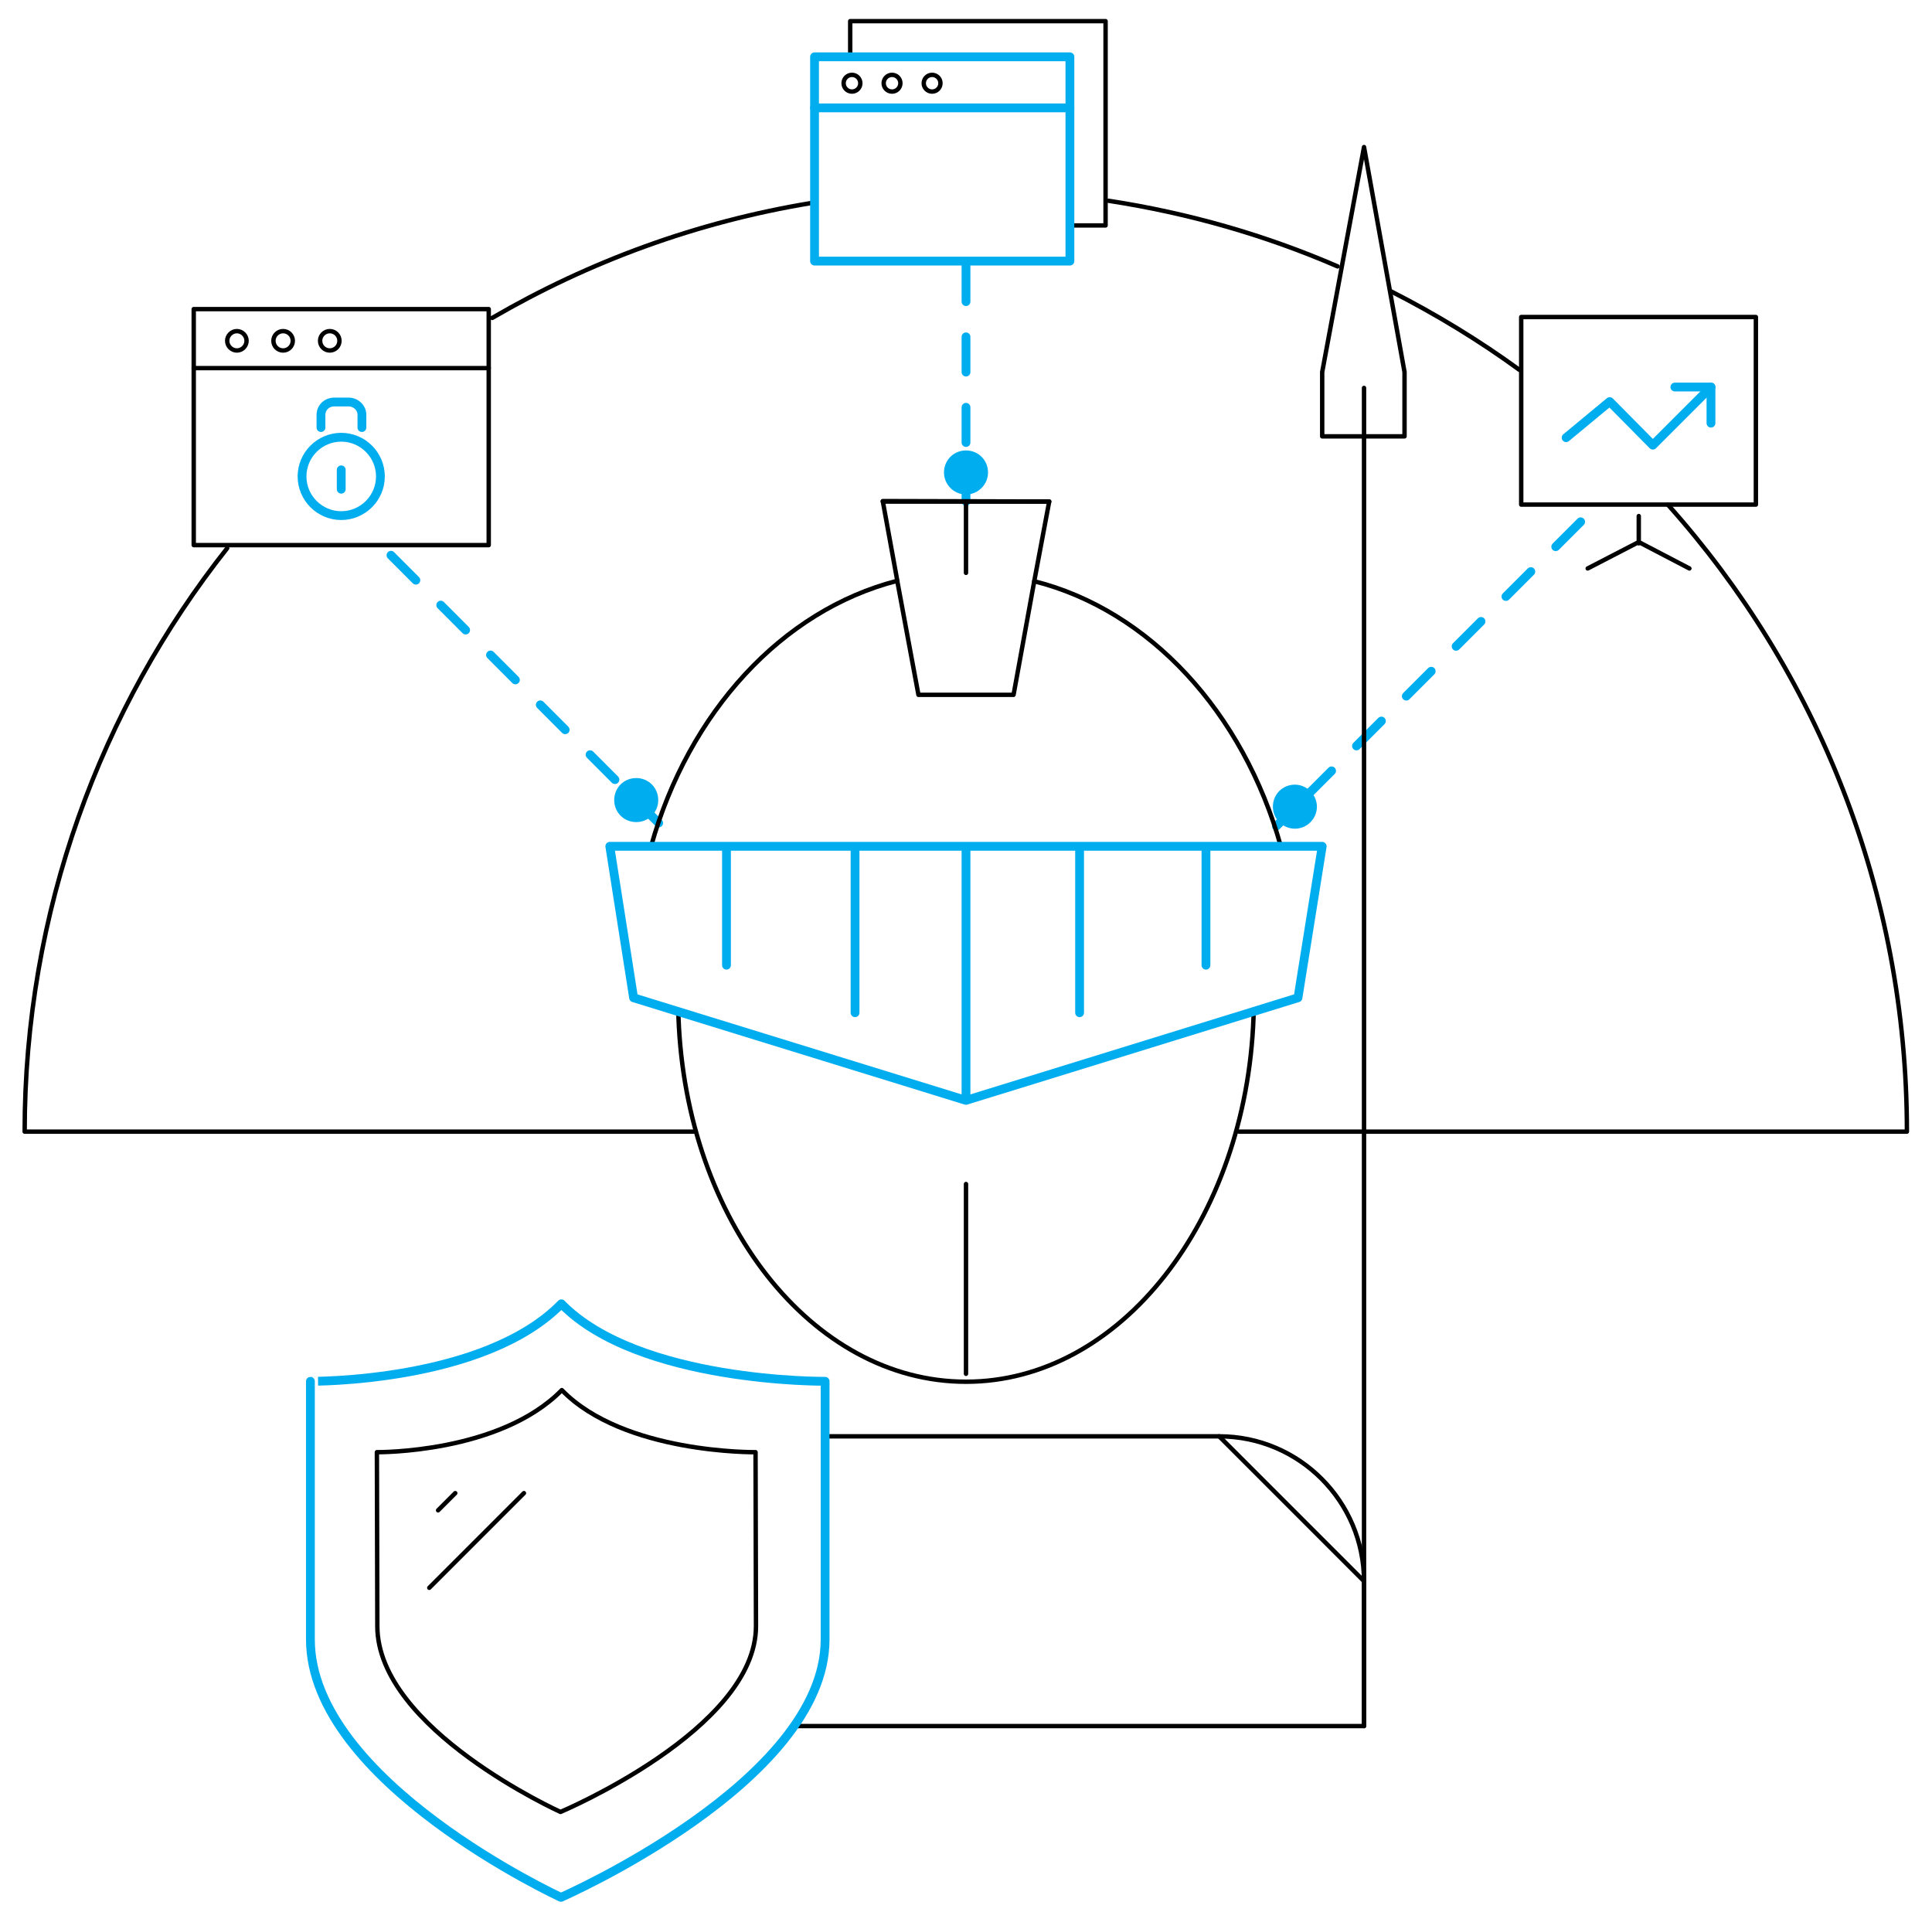 <?xml version="1.0" encoding="UTF-8"?>
<!-- Generator: Adobe Illustrator 16.0.0, SVG Export Plug-In . SVG Version: 6.00 Build 0)  -->
<!DOCTYPE svg PUBLIC "-//W3C//DTD SVG 1.1//EN" "http://www.w3.org/Graphics/SVG/1.1/DTD/svg11.dtd">
<svg version="1.1" id="Layer_1" xmlns="http://www.w3.org/2000/svg" xmlns:xlink="http://www.w3.org/1999/xlink" x="0px" y="0px" viewBox="0 0 438.8 435.8" style="enable-background:new 0 0 438.8 435.8;" xml:space="preserve" class="svg" src="assets/patterns/protectvisitors.svg" alt="Protection">
<style type="text/css">
	.protectvisitors0{fill:none;stroke:#000000;stroke-linecap:round;stroke-linejoin:round;stroke-miterlimit:10;}
	.protectvisitors1{fill:none;stroke:#00adef;stroke-width:2;stroke-linecap:round;stroke-linejoin:round;stroke-dasharray:8,8;}
	.protectvisitors2{fill:none;stroke:#00adef;stroke-width:2;stroke-linecap:round;stroke-linejoin:round;}
	.protectvisitors3{fill:none;stroke:#00adef;stroke-width:2;stroke-linecap:round;stroke-linejoin:round;stroke-miterlimit:10;}
	.protectvisitors4{fill:#00adef;}
	.protectvisitors5{fill:none;stroke:#00adef;stroke-width:2;stroke-linecap:round;stroke-linejoin:round;stroke-miterlimit:10;}
</style>
<path class="protectvisitors0" d="M378.8,114.6c33.8,37.8,54.3,87.7,54.3,142.4H281.4"></path>
<path class="protectvisitors0" d="M316,66.2c10.2,5.2,19.9,11.1,29.1,17.8"></path>
<path class="protectvisitors0" d="M251.8,45.6c18.2,2.8,35.6,7.8,52,14.9"></path>
<path class="protectvisitors0" d="M111.8,72.2c22-12.8,46.4-21.8,72.5-26.1"></path>
<path class="protectvisitors0" d="M157.6,257H5.6c0-50,17.2-96.1,46-132.5"></path>
<path id="svg-concept" class="protectvisitors1" d="M219.4,60.5v48.6"></path>
<path id="svg-concept" class="protectvisitors2" d="M219.4,111.4v2.5"></path>
<path id="svg-concept" class="protectvisitors1" d="M88.8,126.1l57.2,57.3"></path>
<path id="svg-concept" class="protectvisitors2" d="M147.8,185.1l1.8,1.8"></path>
<g>
	<path id="svg-concept" class="protectvisitors1" d="M359,118.5l-65.6,65.6"></path>
	<path id="svg-concept" class="protectvisitors2" d="M291.7,185.8l-1.8,1.8"></path>
</g>
<g>
	<path class="protectvisitors0" d="M44,70.2h67v53.6H44V70.2z"></path>
	<path class="protectvisitors0" d="M44,83.6h67 M56,77.4c0,1.2-1,2.2-2.2,2.2s-2.2-1-2.2-2.2s1-2.2,2.2-2.2S56,76.2,56,77.4z"></path>
	<circle class="protectvisitors0" cx="64.3" cy="77.4" r="2.2"></circle>
	<circle class="protectvisitors0" cx="74.9" cy="77.4" r="2.2"></circle>
	<path id="svg-concept" class="protectvisitors3" d="M77.5,117.1c4.9,0,8.9-4,8.9-8.9s-4-8.9-8.9-8.9s-8.9,4-8.9,8.9S72.6,117.1,77.5,117.1z"></path>
	<path id="svg-concept" class="protectvisitors3" d="M77.5,106.7v4.4 M72.9,97.1v-2.9c0-1.6,1.3-2.9,3-2.9h3.3c1.6,0,3,1.3,3,2.9v2.9"></path>
</g>
<g>
	<path class="protectvisitors0" d="M345.5,72h53.3v42.6h-53.3V72z"></path>
	<path id="svg-concept" class="protectvisitors3" d="M355.7,99.4l9.9-8.2l9.8,9.9l13.2-13.2"></path>
	<path id="svg-concept" class="protectvisitors3" d="M380.4,87.9h8.2v8.2"></path>
	<path class="protectvisitors0" d="M372.2,117.2v6.2 M360.6,129.1l11.6-6l11.5,6"></path>
</g>
<g>
	<path class="protectvisitors0" d="M193.1,12.5V4.8h58v46.4h-7.7"></path>
	<path id="svg-concept" class="protectvisitors3" d="M185,12.9h58v46.4h-58V12.9z"></path>
	<path id="svg-concept" class="protectvisitors3" d="M185,24.5h58"></path>
	<path class="protectvisitors0" d="M195.4,18.9c0,1.1-0.9,1.9-1.9,1.9c-1.1,0-1.9-0.9-1.9-1.9c0-1.1,0.9-1.9,1.9-1.9   C194.6,17,195.4,17.9,195.4,18.9z"></path>
	<circle class="protectvisitors0" cx="202.6" cy="18.9" r="1.9"></circle>
	<circle class="protectvisitors0" cx="211.7" cy="18.9" r="1.9"></circle>
</g>
<g>
	<path id="svg-ico" class="protectvisitors4" d="M149.5,181.7c0,2.8-2.2,5-5,5s-5-2.2-5-5s2.2-5,5-5S149.5,178.9,149.5,181.7z"></path>

		<animateMotion accumulate="none" additive="replace" begin="0s" calcMode="paced" dur="1s" fill="remove" path="M0 0 -55 -55 0" repeatCount="indefinite" restart="always">
		</animateMotion>
</g>
<g>
	<path id="svg-ico" class="protectvisitors4" d="M224.4,107.3c0,2.7-2.2,5-5,5s-5-2.3-5-5c0-2.8,2.2-5,5-5S224.4,104.5,224.4,107.3z"></path>

		<animateMotion accumulate="none" additive="replace" begin="1.5s" calcMode="paced" dur="1s" fill="remove" path="M0, 0 0 -45" repeatCount="indefinite" restart="always">
		</animateMotion>
</g>
<g>
	<path id="svg-ico" class="protectvisitors4" d="M299.1,183.2c0,2.7-2.2,5-5,5c-2.8,0-5-2.3-5-5c0-2.8,2.2-5,5-5   C296.8,178.2,299.1,180.5,299.1,183.2z"></path>

		<animateMotion accumulate="none" additive="replace" begin="1.5s" calcMode="paced" dur="1s" fill="remove" path="M0 0 65 -65" repeatCount="indefinite" restart="always">
		</animateMotion>
</g>
<path class="protectvisitors0" d="M238.3,113.9l-3.4,18.1c26.2,6.6,47.5,29.8,56,60.2h9.4l-5.5,34.4l-10.1,3.1v1.4c-1.7,46.1-30.3,82.7-65.3,82.7  s-63.6-36.6-65.3-82.7v-1.4l-10.2-3.2l-5.4-34.4h9.4c8.5-30.3,29.7-53.5,55.9-60.2l-3.3-18.1L238.3,113.9L238.3,113.9z M219.4,130.1  v-16.2 M219.4,312v-43.1"></path>
<path id="svg-concept" class="protectvisitors5" d="M219.4,249.9v-57.7 M219.4,249.9l-75.5-23.3 M219.4,249.9l75.4-23.3 M138.5,192.2h161.8   M138.5,192.2l5.4,34.4 M300.3,192.2l-5.5,34.4 M273.9,192.2v27 M165,192.2v27 M245.2,192.2V230 M194.2,192.2V230"></path>
<path class="protectvisitors0" d="M200.5,113.9h37.8 M208.6,157.8h21.6 M203.8,132l4.8,25.8 M234.9,132l-4.7,25.8"></path>
<path class="protectvisitors0" d="M187.4,326.2h89.5c18.2,0,32.9,14.8,32.9,32.9V392H180.4"></path>
<path class="protectvisitors0" d="M276.9,326.2l32.9,32.9"></path>
<path id="svg-concept" class="protectvisitors3" d="M127.5,296.1c17.6,18,59.9,17.6,59.9,17.6v58.6c0,32.4-60,58.6-60,58.6  s-56.9-26.2-56.9-58.6v-58.6C70.5,313.7,109.9,314.1,127.5,296.1"></path>
<path class="protectvisitors0" d="M127.6,315.7c14.1,14.5,44,14.1,44,14.1l0.1,39.5c0,23.5-44.4,42.2-44.4,42.2s-41.6-18.8-41.6-42.2l-0.1-39.5  C85.7,329.8,113.5,330.1,127.6,315.7 M103.4,339.1l-3.9,3.9 M119,339.1l-21.5,21.5"></path>
<path class="protectvisitors0" d="M319,99.1h-18.7V84.5l9.5-51.1l9.2,51.1V99.1z"></path>
<path class="protectvisitors0" d="M309.8,88.1V392"></path>
</svg>
